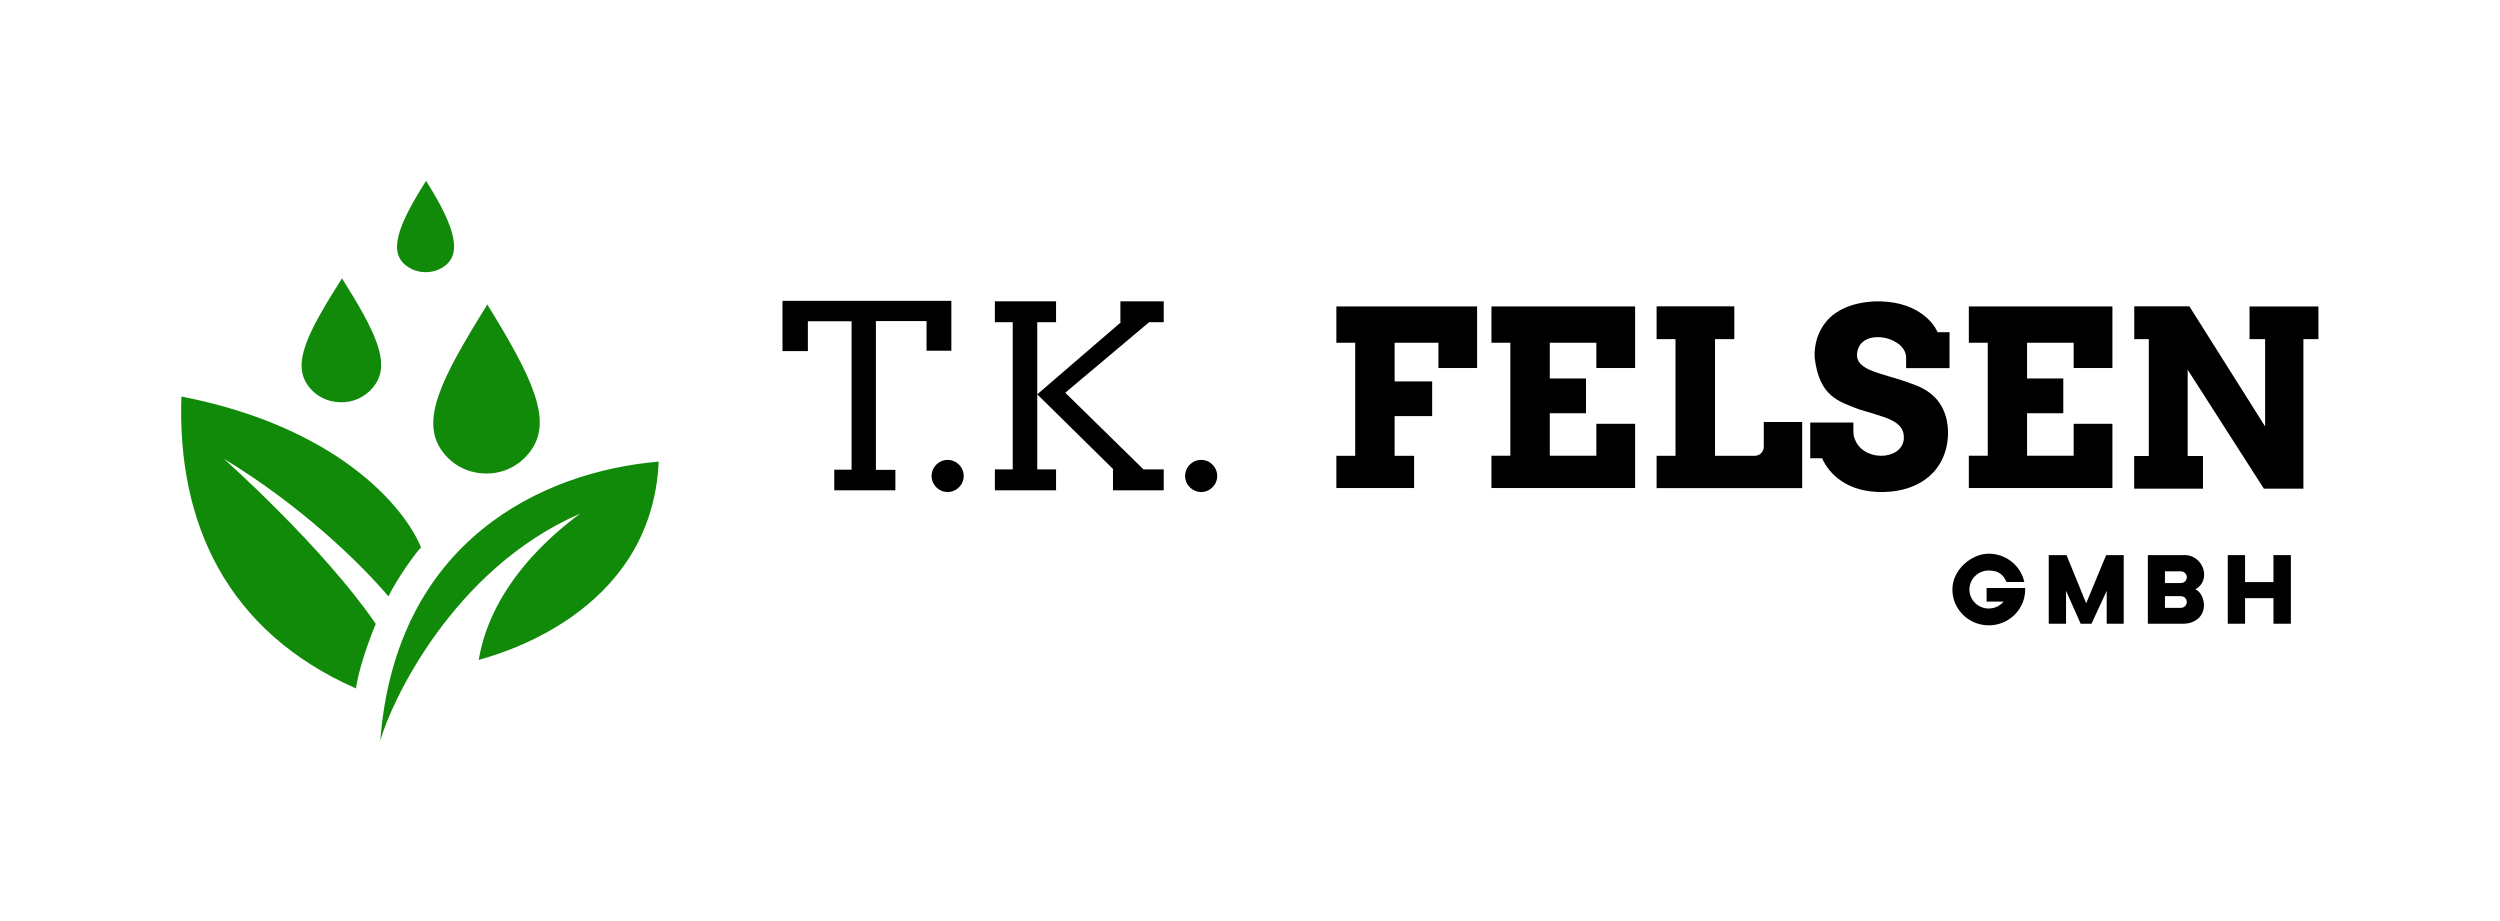 <svg width="2631" height="969" viewBox="0 0 2631 969" fill="none" xmlns="http://www.w3.org/2000/svg">
<path d="M2410.9 584.2V656.4H2392.6V629.5H2362.7V656.4H2344.5V584.2H2362.7V612.6H2392.6V584.2H2410.9Z" fill="black"/>
<path d="M2298.9 584.1C2318.7 584.1 2327.9 610.4 2310.4 620.2C2319.8 623.9 2325.6 646 2308.5 654.1C2305.2 655.7 2301.5 656.4 2297.8 656.4H2260.4V584.2H2298.9V584.1ZM2301.4 607.5C2301.4 604.1 2298.6 601.3 2295.2 601.3H2278.4V613.6H2295.2C2296.9 613.6 2298.4 612.9 2299.6 611.8C2300.8 610.7 2301.4 609.1 2301.4 607.4V607.5ZM2301.4 633.6C2301.4 630.2 2298.6 627.4 2295.2 627.4H2278.4V639.7H2295.2C2296.9 639.7 2298.4 639 2299.6 637.9C2300.7 636.8 2301.4 635.2 2301.4 633.5V633.6Z" fill="black"/>
<path d="M2235 584.2V656.4H2217.1V621.8L2201.1 656.4H2189.7L2174.3 621.8V656.4H2156.1V584.2H2174.8L2195.5 634.9L2216.5 584.2H2235Z" fill="black"/>
<path d="M2131.1 618.8H2090.7V633.1H2108.6C2104.9 637.6 2099.2 640.4 2092.9 640.4C2081.7 640.4 2072.6 631.4 2072.6 620.4C2072.6 609.4 2081.7 600.4 2092.9 600.4C2104.1 600.4 2108.5 605.4 2111.6 612.5H2130.4C2126.7 595.5 2111.3 582.7 2093 582.7C2074.7 582.7 2054.7 599.6 2054.7 620.4C2054.7 641.2 2071.8 658.1 2093 658.1C2114.2 658.1 2131.3 641.2 2131.3 620.4C2131.3 599.6 2131.3 619.3 2131.3 618.8H2131.1Z" fill="black"/>
<path d="M2439.9 322.5V356.9H2424.1V514.3H2382.5L2302.3 389.1V479.9H2318.4V514.3H2246V479.9H2261.4V356.9H2246.1V322.4H2304.1L2383.8 448.8V356.9H2367.4V322.5H2439.9Z" fill="black"/>
<path d="M2223.1 496.4V513.6H2072V479.6H2091.9V360.7H2072V322.5H2223.1V339.8V360.7V387.3H2182.3V360.7H2133.3V398.3H2171.4V434.9H2133.3V479.6H2182.3V446H2223.1V479.6V496.4Z" fill="black"/>
<path d="M2051.7 349.5V387.4H2006V376.6C2006 375.5 2006 374.4 2005.7 373.3C2001.5 353 1957.7 345.3 1954.4 371.5C1952.3 390.8 1981.1 392.2 2012.3 404C2023 407.9 2051 418 2050.1 458.2C2048.1 495.7 2020.6 516.9 1982.5 517.8C1944.3 518.7 1924.9 498.9 1917.6 482.3H1905.1V444.7H1950.5C1950.5 444.6 1950.5 453.8 1950.5 453.8C1950.5 456 1950.7 458.3 1951.4 460.4C1959.1 486.1 2000.3 485.2 2003.5 463C2005.6 442.6 1984.5 439.6 1956.1 430.7C1935.6 422.5 1914.5 418 1909.7 375.9C1908.9 351 1922.7 319.7 1972.8 317.2C2015 315.9 2034 337.8 2039.1 349.6H2051.7V349.5Z" fill="black"/>
<path d="M1896.6 510V513.7H1743.4V479.7H1763.3V356.9H1743.4V322.4H1825.2V356.9H1804.9V479.7H1846.7C1851.9 479.7 1856.2 475.5 1856.2 470.2V444.1H1896.6V510Z" fill="black"/>
<path d="M1720.8 496.4V513.6H1569.6V479.6H1589.5V360.7H1569.6V322.5H1720.8V339.8V360.7V387.3H1680V360.7H1631V398.3H1669.1V434.9H1631V479.6H1680V446H1720.8V479.6V496.4Z" fill="black"/>
<path d="M1264.1 484C1273.5 484 1281 491.6 1281 500.9C1281 510.2 1273.4 517.8 1264.1 517.8C1254.8 517.8 1247.2 510.2 1247.2 500.9C1247.2 491.6 1254.8 484 1264.1 484Z" fill="black"/>
<path d="M1111.4 494V516H1047V494H1065.8V339.1H1047V317.1H1111.4V339.1H1091.6V415V494H1111.4Z" fill="black"/>
<path d="M997.3 484C1006.7 484 1014.2 491.6 1014.2 500.9C1014.2 510.2 1006.6 517.8 997.3 517.8C988 517.8 980.4 510.2 980.4 500.9C980.4 491.6 988 484 997.3 484Z" fill="black"/>
<path d="M1001.2 316.6V369.1H975.1V337.9H921.8V494.5H942.3V516H878V494.3H896.2V338.1H850.2V369.5H823.5V316.6H1001.2Z" fill="black"/>
<path d="M1224.7 494V516H1171.3V494H1171.8L1091.6 415L1179.7 339.1H1179.1V317.1H1224.7V339.1H1209.3L1121.1 413.3L1203.4 494H1224.7Z" fill="black"/>
<path d="M1554.5 360.7V387.3H1513.8V360.7H1467.7V401.4H1507.2V437.9H1467.7V479.7H1488.2V513.6H1406.4V479.7H1426.2V360.7H1406.4V322.5H1554.5V339.8V360.7Z" fill="black"/>
<path d="M693.2 485.9C685.9 647.9 519.3 689.8 503.8 694.5C518.6 605.1 600.5 548.6 610.5 540.5C475.4 599.4 410.9 740.8 400.2 779.6C416.5 567.5 572.5 496 693.2 485.8V485.9Z" fill="#118A09"/>
<path d="M448.4 190.3C480.6 241.3 487 269.4 464.7 282.1C453.7 288.3 440 287.9 429.5 281C407.8 266.9 417.7 238.7 448.4 190.3Z" fill="#118A09"/>
<path d="M512.8 320.4C561.2 398.6 580.3 441.2 560 472.3C550.4 487 534.6 496.6 517.3 498.1C510.2 498.7 502.9 498.1 496 496.2C483.9 492.9 473.1 485.4 465.6 475.2C441.7 442.9 464 399 512.9 320.4H512.8Z" fill="#118A09"/>
<path d="M359.9 292.9C396.1 350.3 410.3 381.5 395.1 404.3C387.9 415.1 376.1 422.1 363.2 423.2C357.9 423.6 352.5 423.2 347.3 421.8C338.2 419.4 330.2 413.9 324.6 406.4C306.8 382.7 323.4 350.5 359.9 292.9Z" fill="#118A09"/>
<path d="M235.4 482.7C237 484.1 340.1 575.8 395.5 656.6C395.5 656.6 379.1 694.6 374.6 724.5C238.7 664.7 186.3 550.4 190.9 417.3C352.4 448.7 424.6 531.2 443.1 576.1C437 582.2 417.8 609.1 408.8 627.6C378.9 592.5 317.4 532.5 235.4 482.7Z" fill="#118A09"/>
</svg>
